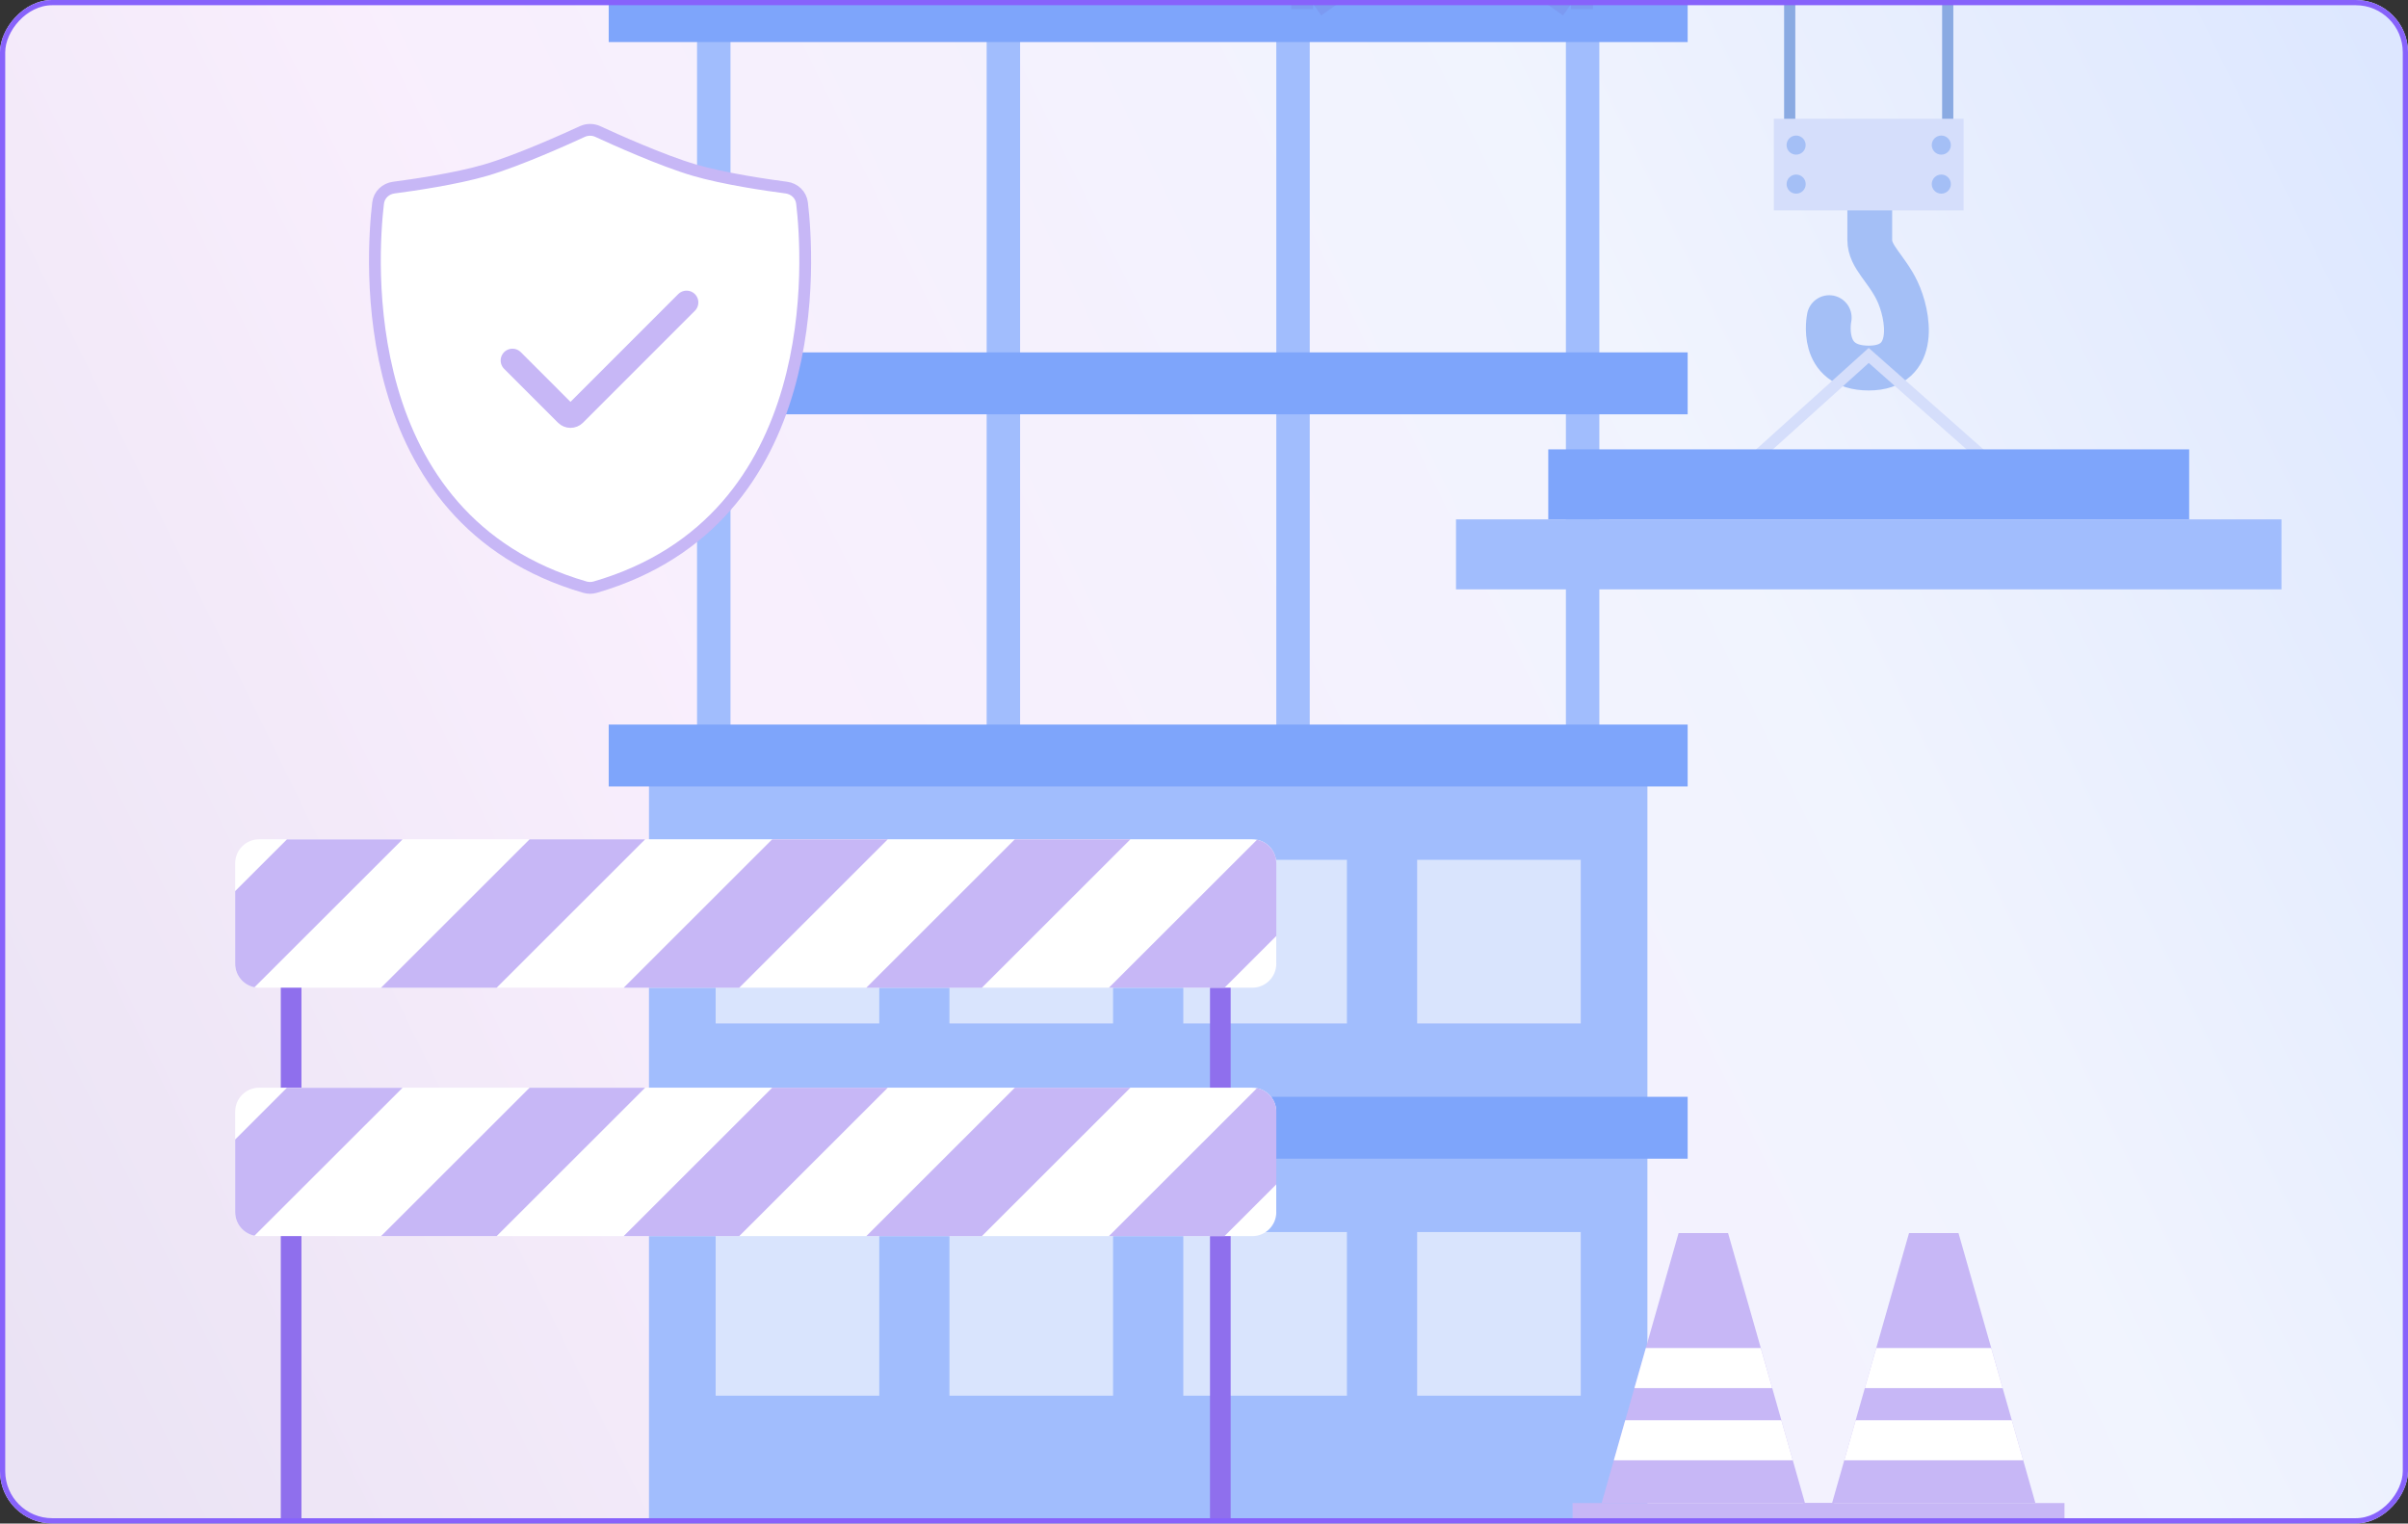 <svg width="460" height="291" viewBox="0 0 460 291" fill="none" xmlns="http://www.w3.org/2000/svg">
<rect x="0" y="0" width="460" height="291" fill="#333333" stroke="none"/>
<g clip-path="url(#clip0_17761_13531)">
<rect width="460" height="290.977" rx="9.979" transform="matrix(-1 0 0 1 460 0)" fill="white"/>
<rect width="460" height="290.977" rx="9.979" transform="matrix(-1 0 0 1 460 0)" fill="url(#paint0_linear_17761_13531)" fill-opacity="0.2"/>
<path d="M139.545 2.113H133.156V143.489H139.545V2.113Z" fill="#A1BDFD"/>
<path d="M194.869 2.113H188.48V143.489H194.869V2.113Z" fill="#A1BDFD"/>
<path d="M250.199 2.113H243.811V143.489H250.199V2.113Z" fill="#A1BDFD"/>
<path d="M305.521 2.113H299.133V143.489H305.521V2.113Z" fill="#A1BDFD"/>
<path d="M322.394 67.305H116.283V79.128H322.394V67.305Z" fill="#7EA5FB"/>
<path d="M322.394 -3.785H116.283V8.038H322.394V-3.785Z" fill="#7EA5FB"/>
<path d="M314.704 144.309H123.973V290.157H314.704V144.309Z" fill="#A1BDFD"/>
<path d="M322.394 138.395H116.283V150.218H322.394V138.395Z" fill="#7EA5FB"/>
<path d="M322.394 209.492H116.283V221.316H322.394V209.492Z" fill="#7EA5FB"/>
<path d="M167.967 164.227H136.713V195.481H167.967V164.227Z" fill="#D9E4FD"/>
<path d="M212.629 164.227H181.375V195.481H212.629V164.227Z" fill="#D9E4FD"/>
<path d="M257.301 164.227H226.047V195.481H257.301V164.227Z" fill="#D9E4FD"/>
<path d="M301.973 164.227H270.719V195.481H301.973V164.227Z" fill="#D9E4FD"/>
<path d="M167.967 235.324H136.713V266.578H167.967V235.324Z" fill="#D9E4FD"/>
<path d="M212.629 235.324H181.375V266.578H212.629V235.324Z" fill="#D9E4FD"/>
<path d="M257.301 235.324H226.047V266.578H257.301V235.324Z" fill="#D9E4FD"/>
<path d="M301.973 235.324H270.719V266.578H301.973V235.324Z" fill="#D9E4FD"/>
<path d="M304.318 -70.606H300.111V1.737H304.318V-70.606Z" fill="#7C9AF2"/>
<path d="M250.867 -70.606H246.66V1.737H250.867V-70.606Z" fill="#7C9AF2"/>
<path d="M300.445 -68.449L250.539 -35.142L300.445 0.337" stroke="#7C9AF2" stroke-width="6.419" stroke-miterlimit="10"/>
<path d="M250.539 -68.449L300.445 -35.142L250.539 0.337" stroke="#7C9AF2" stroke-width="6.419" stroke-miterlimit="10"/>
<path d="M57.589 165.027H53.639V290.153H57.589V165.027Z" fill="#8F6FED"/>
<path d="M235.095 165.027H231.145V290.153H235.095V165.027Z" fill="#8F6FED"/>
<path d="M243.809 184.08C243.809 186.6 241.756 188.653 239.236 188.653H49.503C46.974 188.653 44.93 186.609 44.93 184.08V164.878C44.93 162.358 46.983 160.305 49.503 160.305H239.227C241.756 160.305 243.8 162.349 243.8 164.878V184.08H243.809Z" fill="white"/>
<path d="M72.795 188.656H94.874L123.241 160.316H101.162L72.795 188.656Z" fill="#C7B7F6"/>
<path d="M54.819 160.316L44.93 170.197V184.091C44.93 186.309 46.515 188.161 48.614 188.573L76.898 160.326H54.819V160.316Z" fill="#C7B7F6"/>
<path d="M169.587 160.316H147.507L119.141 188.656H141.22L169.587 160.316Z" fill="#C7B7F6"/>
<path d="M215.938 160.316H193.859L165.492 188.656H187.572L215.938 160.316Z" fill="#C7B7F6"/>
<path d="M233.919 188.655L243.809 178.775V164.88C243.809 162.662 242.223 160.811 240.124 160.398L211.84 188.646H233.919V188.655Z" fill="#C7B7F6"/>
<path d="M243.809 231.529C243.809 234.049 241.756 236.102 239.236 236.102H49.503C46.974 236.102 44.93 234.059 44.93 231.529V212.327C44.93 209.807 46.983 207.754 49.503 207.754H239.227C241.756 207.754 243.8 209.798 243.8 212.327V231.529H243.809Z" fill="white"/>
<path d="M72.795 236.101H94.874L123.241 207.762H101.162L72.795 236.101Z" fill="#C7B7F6"/>
<path d="M54.819 207.762L44.93 217.642V231.537C44.93 233.755 46.515 235.606 48.614 236.019L76.898 207.771H54.819V207.762Z" fill="#C7B7F6"/>
<path d="M169.587 207.762H147.507L119.141 236.101H141.22L169.587 207.762Z" fill="#C7B7F6"/>
<path d="M215.938 207.762H193.859L165.492 236.101H187.572L215.938 207.762Z" fill="#C7B7F6"/>
<path d="M233.919 236.101L243.809 226.22V212.326C243.809 210.108 242.223 208.256 240.124 207.844L211.84 236.091H233.919V236.101Z" fill="#C7B7F6"/>
<path d="M344.804 287.089H305.961L320.662 235.516H330.112L344.804 287.089Z" fill="#C7B7F6"/>
<path d="M350.36 287.09H300.408V290.16H350.36V287.09Z" fill="#C7B7F6"/>
<path d="M308.289 278.923H342.476L340.295 271.27H310.47L308.289 278.923Z" fill="white"/>
<path d="M312.221 265.134H338.544L336.362 257.48H314.402L312.221 265.134Z" fill="white"/>
<path d="M388.823 287.089H349.98L364.682 235.516H374.131L388.823 287.089Z" fill="#C7B7F6"/>
<path d="M394.379 287.09H344.428V290.16H394.379V287.09Z" fill="#C7B7F6"/>
<path d="M352.309 278.923H386.495L384.314 271.27H354.49L352.309 278.923Z" fill="white"/>
<path d="M356.24 265.134H382.563L380.382 257.48H358.422L356.24 265.134Z" fill="white"/>
<path d="M349.437 60.668C349.437 60.668 347.393 70.301 356.98 70.301C366.567 70.301 364.514 59.999 362.461 55.645C360.408 51.292 357.181 49.101 357.181 45.839V33.621" stroke="#A4BFF6" stroke-width="8.558" stroke-linecap="round" stroke-linejoin="round"/>
<path d="M341.887 -4.277V28.324" stroke="#8AAAE2" stroke-width="2.14" stroke-miterlimit="10"/>
<path d="M372.074 -4.277V28.324" stroke="#8AAAE2" stroke-width="2.14" stroke-miterlimit="10"/>
<path d="M375.103 22.684H338.854V40.19H375.103V22.684Z" fill="#D5DEFB"/>
<path d="M344.945 35.164C344.945 36.172 344.129 36.988 343.121 36.988C342.113 36.988 341.297 36.172 341.297 35.164C341.297 34.156 342.113 33.34 343.121 33.34C344.129 33.34 344.945 34.156 344.945 35.164Z" fill="#A4BFF6"/>
<path d="M343.113 29.538C344.12 29.538 344.937 28.722 344.937 27.715C344.937 26.707 344.12 25.891 343.113 25.891C342.106 25.891 341.289 26.707 341.289 27.715C341.289 28.722 342.106 29.538 343.113 29.538Z" fill="#A4BFF6"/>
<path d="M372.671 35.164C372.671 36.172 371.856 36.988 370.847 36.988C369.839 36.988 369.023 36.172 369.023 35.164C369.023 34.156 369.839 33.34 370.847 33.34C371.856 33.34 372.671 34.156 372.671 35.164Z" fill="#A4BFF6"/>
<path d="M370.847 29.538C371.855 29.538 372.671 28.722 372.671 27.715C372.671 26.707 371.855 25.891 370.847 25.891C369.84 25.891 369.023 26.707 369.023 27.715C369.023 28.722 369.84 29.538 370.847 29.538Z" fill="#A4BFF6"/>
<path d="M329.66 92.514L356.982 67.887L384.845 92.514" stroke="#D5DEFB" stroke-width="2.14" stroke-miterlimit="10"/>
<path d="M418.197 85.824H295.766V99.197H418.197V85.824Z" fill="#7EA5FB"/>
<path d="M435.829 99.195H278.139V112.568H435.829V99.195Z" fill="#A1BDFD"/>
<path d="M111.228 25.129C112.178 24.69 113.262 24.69 114.212 25.129C117.269 26.54 126.401 30.661 132.605 32.483C138.346 34.17 146.6 35.361 150.218 35.833C151.745 36.033 153.023 37.186 153.214 38.802C153.811 43.856 155.012 58.914 150.555 74.336C146.085 89.802 135.888 105.713 113.689 112.152C113.066 112.333 112.374 112.333 111.75 112.152C89.552 105.713 79.355 89.802 74.885 74.336C70.428 58.914 71.629 43.856 72.226 38.802C72.416 37.186 73.694 36.032 75.222 35.833C78.839 35.361 87.092 34.17 92.833 32.483C99.038 30.661 108.171 26.54 111.228 25.129Z" fill="white" stroke="#C7B7F6" stroke-width="2.252"/>
<path d="M97.893 68.853L108.183 79.144C108.623 79.583 109.336 79.583 109.776 79.144L131.154 57.766" stroke="#C7B7F6" stroke-width="4.504" stroke-linecap="round" stroke-linejoin="round"/>
</g>
<rect x="-0.499" y="0.499" width="459.002" height="289.979" rx="9.48" transform="matrix(-1 0 0 1 459.002 0)" stroke="#8762FB" stroke-width="0.998"/>
<defs>
<linearGradient id="paint0_linear_17761_13531" x1="7.651" y1="10.886" x2="477.086" y2="240.268" gradientUnits="userSpaceOnUse">
<stop stop-color="#5689FD"/>
<stop offset="0.286" stop-color="#B7C7FB"/>
<stop offset="0.656" stop-color="#E0ACF3"/>
<stop offset="1" stop-color="#9471C6"/>
</linearGradient>
<clipPath id="clip0_17761_13531">
<rect width="460" height="290.977" rx="9.979" transform="matrix(-1 0 0 1 460 0)" fill="white"/>
</clipPath>
</defs>
</svg>
